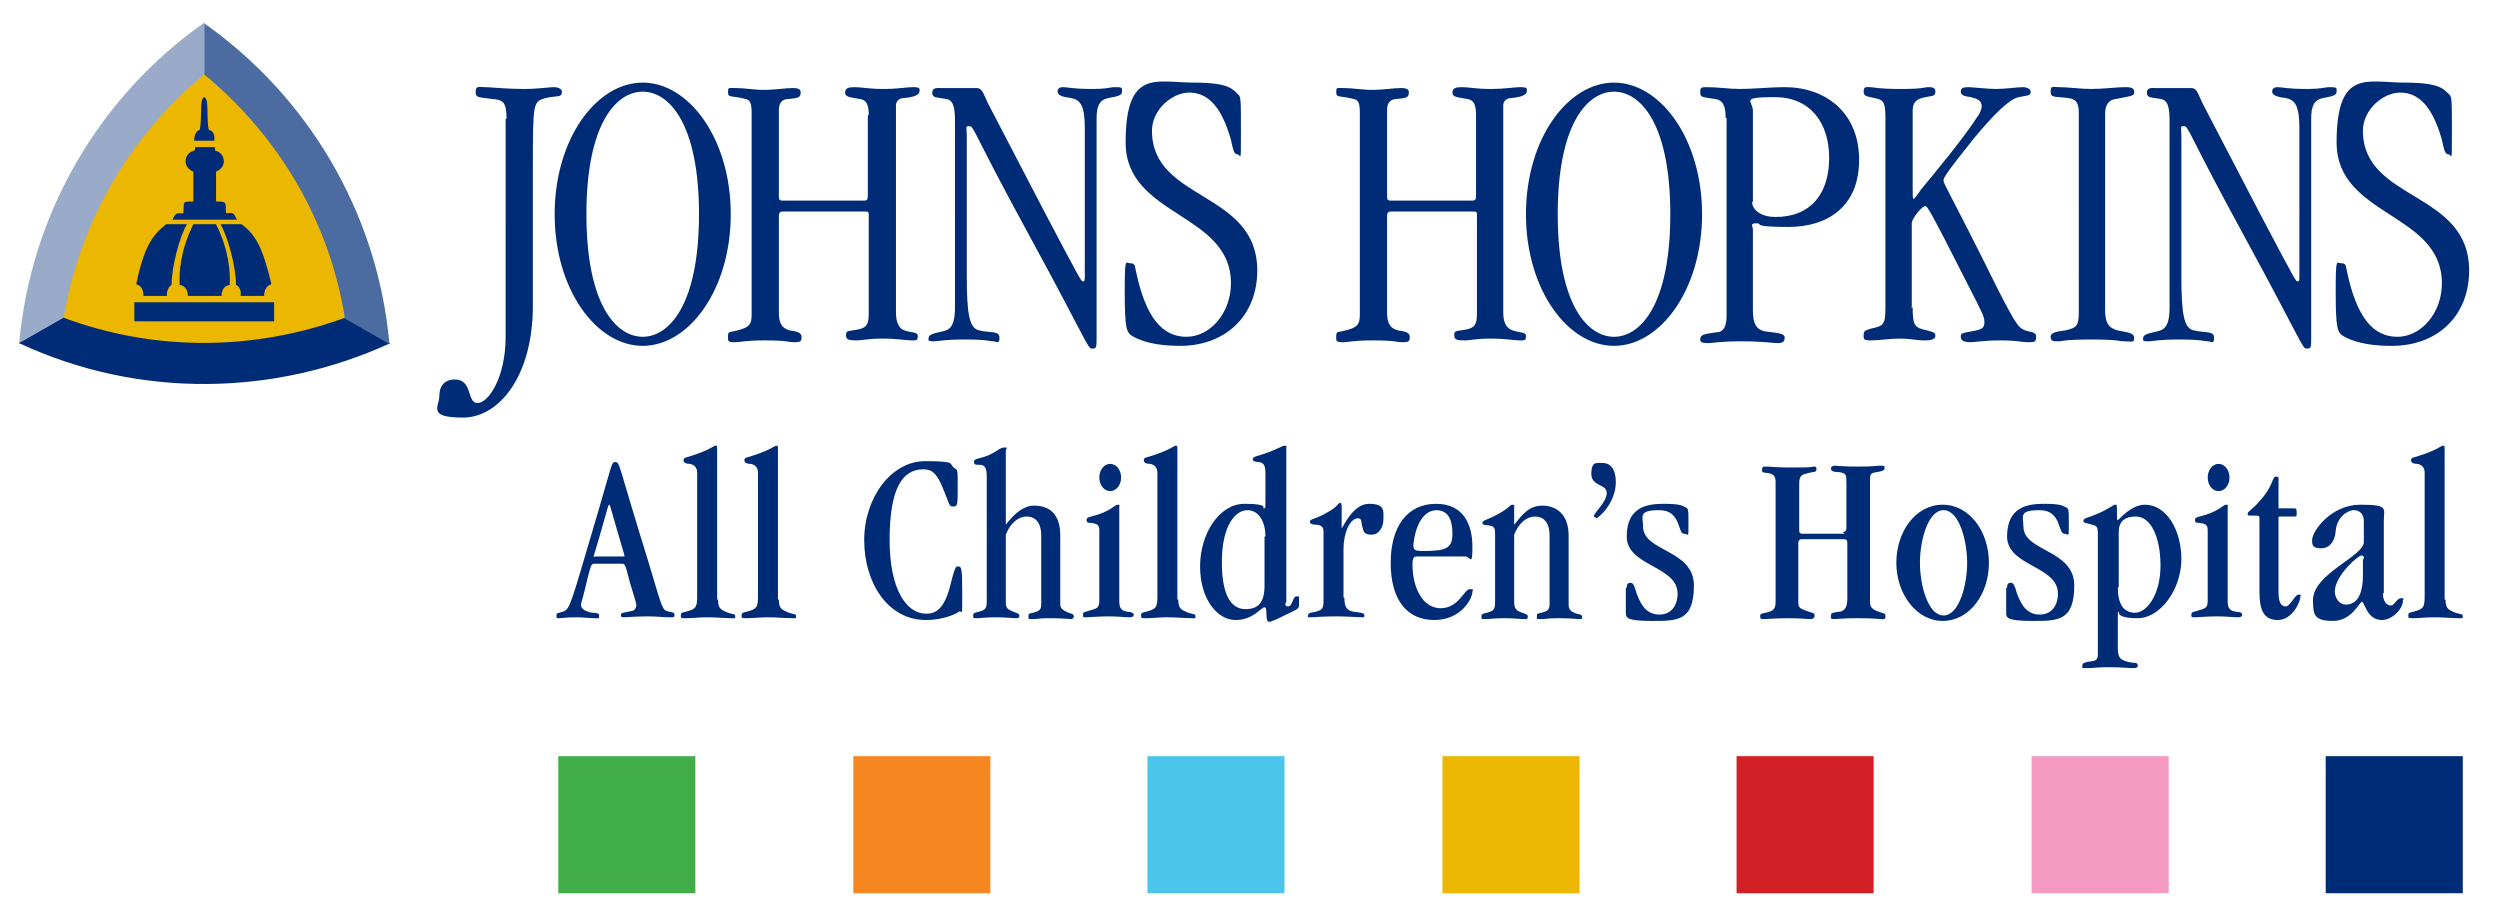 <?xml version="1.0" encoding="UTF-8"?>
<svg id="logo" xmlns="http://www.w3.org/2000/svg" version="1.1" viewBox="0 0 275.4 100.8">
  <!-- Generator: Adobe Illustrator 29.0.0, SVG Export Plug-In . SVG Version: 2.1.0 Build 186)  -->
  <defs>
    <style>
      .st0 {
        fill: #002c77;
      }

      .st1 {
        fill: #ebb700;
      }

      .st2 {
        fill: #d32027;
      }

      .st3 {
        fill: #41ad49;
      }

      .st4 {
        fill: #4cc5ec;
      }

      .st5 {
        fill: #4c6ba0;
      }

      .st6 {
        fill: #f49ac1;
      }

      .st7 {
        fill: #99abc9;
      }

      .st8 {
        fill: #f6861f;
      }
    </style>
  </defs>
  <g>
    <rect class="st4" x="126.4" y="83.3" width="15.1" height="15.1"/>
    <rect class="st1" x="158.9" y="83.3" width="15.1" height="15.1"/>
    <rect class="st2" x="191.3" y="83.3" width="15.1" height="15.1"/>
    <rect class="st3" x="61.5" y="83.3" width="15.1" height="15.1"/>
    <rect class="st8" x="94" y="83.3" width="15.1" height="15.1"/>
    <rect class="st6" x="223.8" y="83.3" width="15.1" height="15.1"/>
    <rect class="st0" x="256.2" y="83.3" width="15.1" height="15.1"/>
  </g>
  <path class="st0" d="M55.8,13.1c0-1.9-.4-2.1-1.6-2.2-1.5-.2-1.8-.1-1.8-.8s.4-.5,1-.5,2.4.2,4.2.2,2.9-.2,3.4-.2.9.2.9.5c0,.7-.5.4-1.8.7-1.4.4-1.4.5-1.4,7.9v15c0,7.7-3.7,12.3-7.7,12.3s-2.6-1.2-2.6-2.4.7-1.8,1.7-1.8c2,0,1.3,2.6,2.5,2.6s3.1-2.8,3.1-7.3V13.1h0ZM70.8,9.1c5.1,0,9.7,6.2,9.7,14.5s-4.6,14.5-9.7,14.5-9.7-6.2-9.7-14.5c0-8.3,4.6-14.5,9.7-14.5ZM70.8,37.1c2.9,0,6.2-3.5,6.2-13.5s-3.3-13.5-6.2-13.5-6.2,3.5-6.2,13.5,3.3,13.5,6.2,13.5ZM95.7,12.7c0-1.1-.2-1.7-1-1.8-1.1-.2-1.6-.2-1.6-.7s.4-.6,1-.6c.9,0,1.5.2,3.2.2s2.5-.2,3.3-.2.7.2.7.4c0,.5-.7.7-1.7.8-.6,0-.9.4-.9.8v22.8c0,1.1.3,1.6.7,1.9.8.4,1.7.2,1.7.7s-.1.5-.7.5-1.5-.2-3.2-.2-2.2.2-2.8.2c-1,0-1.2-.1-1.2-.6s.2-.4,1.3-.6c1-.2,1.2-.6,1.2-1.8v-10.8c0-.3,0-.4-.4-.4h-9.1c-.3,0-.4.2-.4.5v10.7c0,1.3.5,1.7,1.2,1.9.7.1,1.3.2,1.3.7s-.1.6-.8.6-.7-.2-3.2-.2-2.6.2-3.4.2-.7-.2-.7-.7.2-.4.6-.5c1.9-.4,2-.8,2-2V12.4c0-1.1-.2-1.4-.7-1.5-1.5-.4-1.9-.1-1.9-.7s0-.5.9-.5,1.9.2,3.1.2,2.3-.2,3.1-.2.9.2.9.5c0,.6-.4.6-1.3.7-.7,0-1.1.4-1.1,1.2v9.5c0,.3,0,.5.4.5h9c.3,0,.4-.1.4-.6v-8.8h0ZM120.8,37.1c0,1.2,0,1.3-.5,1.3s-.4-.5-7.1-12.8c-6-11-5.9-11.7-6.4-11.7s-.3.1-.3,1v15.5c0,4.3.3,5.8,1.4,6,1.2.3,2.2,0,2.2.8s-.3.4-.7.4-.6-.2-3.1-.2-2.8.2-3.5.2-.5-.2-.5-.4c0-.5,1.4-.6,1.9-.8.8-.3,1-1.2,1-2.6V13.3c0-1.5-.2-2.3-1-2.4-1.1-.2-1.5-.1-1.5-.7s.6-.5,1-.5c.9,0,2.4,0,3,0h.9c.7,0,.8.9,1.4,2l6.3,12.1c3.7,7,3.8,7.2,4,7.2s.2-.2.2-.6V14.1c0-2.5-.5-3.1-1.5-3.3-.9-.1-1.5-.3-1.5-.7s.3-.5.6-.5c.5,0,1.1.2,3.1.2s1.9-.2,2.7-.2.7.1.7.5-.4.5-1.5.7c-1,.2-1.3.9-1.3,2.3v23.9h0ZM129.9,38.1c-2.5,0-4.2-.5-5.2-1.1-.6-.4-.8-.8-.8-4.8s.1-3.2.6-3.2.5.2.6.7c1.1,5.4,3,7.4,5.6,7.4s4.9-2.6,4.9-5.9c0-7.8-11.6-7.3-11.6-15.5s3.4-6.6,7.5-6.6,4.3.8,4.9,1.3c.3.3.3.5.3,4.2s0,2.4-.4,2.4-.5-.7-.7-1.6c-1.1-3.9-2.7-5.2-4.6-5.2s-4.1,1.9-4.1,4.2c0,7.8,11.6,6.6,11.6,15.4,0,5-3.5,8.3-8.5,8.3ZM162.6,12.7c0-1.1-.2-1.7-1-1.8-1.1-.2-1.6-.2-1.6-.7s.4-.6,1-.6c.9,0,1.5.2,3.2.2s2.5-.2,3.3-.2.7.2.7.4c0,.5-.7.7-1.7.8-.6,0-.9.4-.9.8v22.8c0,1.1.3,1.6.8,1.9.8.4,1.7.2,1.7.7s-.1.5-.7.5-1.5-.2-3.2-.2-2.2.2-2.8.2c-1,0-1.2-.1-1.2-.6s.2-.4,1.3-.6c1-.2,1.2-.6,1.2-1.8v-10.8c0-.3,0-.4-.4-.4h-9.1c-.3,0-.4.2-.4.5v10.7c0,1.3.5,1.7,1.2,1.9.7.1,1.3.2,1.3.7s-.1.6-.8.6-.7-.2-3.2-.2-2.6.2-3.4.2-.7-.2-.7-.7.2-.4.6-.5c1.9-.4,2-.8,2-2V12.4c0-1.1-.2-1.4-.7-1.5-1.5-.4-1.9-.1-1.9-.7s0-.5.9-.5,1.9.2,3.1.2,2.3-.2,3.1-.2.9.2.9.5c0,.6-.4.6-1.3.7-.7,0-1.1.4-1.1,1.2v9.5c0,.3,0,.5.4.5h9c.3,0,.4-.1.4-.6v-8.8h0ZM177.8,9.1c5.1,0,9.7,6.2,9.7,14.5s-4.6,14.5-9.7,14.5-9.7-6.2-9.7-14.5,4.6-14.5,9.7-14.5ZM177.8,37.1c2.9,0,6.2-3.5,6.2-13.5s-3.3-13.5-6.2-13.5-6.2,3.5-6.2,13.5,3.3,13.5,6.2,13.5ZM190.1,13c0-1.5-.4-2-1.2-2.1-1.4-.2-1.6-.2-1.6-.7s0-.6.7-.6c1.3,0,2.5.2,3.6.2,1.6,0,3.4-.2,5-.2,4.5,0,8.2,2.8,8.2,8s-3.5,7.4-7.8,7.4-2.7-.4-3.5-.4-.4.3-.4.7v8.9c0,1.5.4,2.1,1.3,2.3,1.5.2,2.2.2,2.2.7s-.3.6-.8.6-1.5-.2-4-.2-3.1.2-3.6.2c-.7,0-.9-.1-.9-.4,0-.5.3-.6,1.8-.8.8,0,1.1-.7,1.1-1.8V13h0ZM193,22.2c0,.7.7,1.7,2.6,1.7,3.9,0,5.9-2.6,5.9-6.5s-2.1-6.7-6-6.7-2.4.4-2.4,1.5v10.1ZM210.7,33.8c0,2.1.2,2.3,1.6,2.6.8.2.9.3.9.6s-.3.5-1.2.5-1.5-.2-2.7-.2-2.3.2-3.2.2-.8-.2-.8-.6.1-.5.8-.7c1.4-.3,1.6-.4,1.6-2.4V13c0-1.6-.2-1.9-.8-2.1-1.1-.3-1.6-.2-1.6-.8s.3-.5.7-.5.8.2,3.4.2,2.5-.2,3.1-.2.7.2.7.5c0,.6-.4.4-1.5.7-.7.2-1,.6-1,1.4v8.3c0,1.3,0,1.4.1,1.4s.4-.4.8-1c1.5-1.8,4.8-5.8,6.2-8,.4-.5.5-1,.5-1.2,0-.6-.4-.8-1.2-1-.7-.1-1.1-.2-1.1-.6s.3-.5.8-.5,2.1.2,3.1.2,2.4-.2,2.9-.2.9.2.9.5c0,.5-.4.4-1.3.6-1,.2-2.6,1.7-5,4.6-3.2,4-3.3,4.3-3.3,4.6,0,.4.5.9,6,12,2.1,4.1,2.3,4.2,3,4.5.5.2,1.2.1,1.2.7s-.2.6-.9.6-1.1-.2-3-.2-2.9.2-3.3.2c-.8,0-1.1-.2-1.1-.6s.1-.4,1.2-.6c1.2-.2,1.4-.4,1.4-1s-.1-.8-2-4.5c-4-7.9-4.3-8.3-4.5-8.3-.4,0-1.5,1.4-1.5,1.9v9.4h0ZM231.9,34.1c0,1.2.2,2,1.4,2.3.8.2,1.8.2,1.8.8s-.2.4-1,.4-.6-.2-3.7-.2-3.2.2-3.7.2-.8,0-.8-.5.8-.6,1.6-.7c1.3-.3,1.5-.5,1.5-2.1V12.4c0-1.2-.4-1.5-1.2-1.6-1.5-.2-1.9,0-1.9-.7s.2-.5.9-.5c1.1,0,2.3.2,3.6.2s2.8-.2,3.7-.2,1,.2,1,.6-.5.4-2,.7c-.9.1-1.2.8-1.2,1.6v21.6h0ZM254.6,37.1c0,1.2,0,1.3-.5,1.3s-.4-.5-7.1-12.8c-6-11-5.9-11.7-6.4-11.7s-.3.1-.3,1v15.5c0,4.3.3,5.8,1.4,6,1.2.3,2.2,0,2.2.8s-.3.4-.7.4-.6-.2-3.1-.2-2.8.2-3.5.2-.5-.2-.5-.4c0-.5,1.4-.6,1.9-.8.8-.3,1-1.2,1-2.6V13.3c0-1.5-.2-2.3-1-2.4-1.1-.2-1.5-.1-1.5-.7s.6-.5,1-.5c.9,0,2.4,0,3,0h.9c.7,0,.8.9,1.4,2l6.3,12.1c3.7,7,3.8,7.2,4,7.2s.2-.2.2-.6V14.1c0-2.5-.5-3.1-1.5-3.3-.9-.1-1.5-.3-1.5-.7s.3-.5.6-.5c.5,0,1.1.2,3.1.2s1.9-.2,2.7-.2.7.1.7.5-.4.5-1.5.7c-1,.2-1.3.9-1.3,2.3v23.9h0ZM263.3,38.1c-2.5,0-4.2-.5-5.2-1.1-.6-.4-.8-.8-.8-4.8s.1-3.2.6-3.2.5.2.6.7c1.1,5.4,3,7.4,5.6,7.4s4.9-2.6,4.9-5.9c0-7.8-11.6-7.3-11.6-15.5s3.4-6.6,7.5-6.6,4.3.8,4.9,1.3c.3.3.3.5.3,4.2s0,2.4-.4,2.4-.5-.7-.7-1.6c-1.1-3.9-2.7-5.2-4.6-5.2s-4.1,1.9-4.1,4.2c0,7.8,11.7,6.6,11.7,15.4,0,5-3.5,8.3-8.5,8.3ZM102.1,67.6c1,0,1.9-.6,2.5-2.8.6-2.4.7-2.4.9-2.4.4,0,.5,0,.5,3s0,1.7-.4,2c-.4.3-1.8.9-3.6.9-4.2,0-6.8-4.1-6.8-8.8s3-8.7,6.7-8.7,2.5.3,3.3.8c.3.2.3.2.3,2.1s0,2.1-.5,2.1-.4-.3-1-1.7c-.8-2.1-1.4-2.4-2.3-2.4-2.4,0-3.7,2.3-3.7,7.8,0,5.5,1.9,8.1,4,8.1ZM114.7,59c0-1.5-.7-2.1-1.6-2.1s-1.8.7-2.3,2v7.4c0,.7.1.8,1.1,1.2.2,0,.4.2.4.3s0,.3-.3.3c-.5,0-1.2-.1-2.3-.1s-1.7.1-2.1.1-.4,0-.4-.3.2-.3.6-.4c.7-.2.9-.3.9-1.2v-13.8c0-1.2-.5-1.2-.9-1.2-.3,0-.5,0-.5-.3s.2-.3.5-.4c1.8-.4,2.2-1.2,2.8-1.2s.2,0,.2.4v8.1h0c1-1.3,2-2.1,3.1-2.1,1.6,0,2.9.8,2.9,3.3v7.6c0,.4.3.7,1.2,1,.2,0,.3.2.3.3s-.1.3-.3.3c-.3,0-.9-.1-2.3-.1s-1.3.1-1.9.1-.5,0-.5-.3,0-.3.5-.4c.8-.2.9-.4.9-1v-7.4h0ZM123.3,66.2c0,.8.2,1.1,1,1.2.4,0,.6.2.6.3s0,.3-.5.3-1.2-.1-2.3-.1-2,.1-2.4.1-.4,0-.4-.3.3-.3.6-.4c1-.3,1.2-.3,1.2-1.2v-7.7c0-.7-.4-.7-.9-.8-.3,0-.5,0-.5-.3s.2-.3.5-.4c2.1-.5,2.6-1.3,2.9-1.3s.2,0,.2.4v10.3h0ZM122.3,51.1c.7,0,1.2.7,1.2,1.5s-.5,1.5-1.2,1.5-1.2-.7-1.2-1.5.5-1.5,1.2-1.5ZM129.8,66.1c0,1,.4,1.1,1.1,1.4.6.2.8.1.8.4s-.1.2-.4.2c-.7,0-1.8-.1-2.7-.1s-1.7.1-2.3.1-.6,0-.6-.3.1-.3.5-.4c1.2-.3,1.3-.5,1.3-1.8v-13.5c0-.6-.3-.9-.8-1-.4,0-.7-.1-.7-.4s.3-.3.6-.4c2.3-.7,2.7-1.2,2.9-1.2.2,0,.2,0,.2.4v16.5h0ZM141.6,66.4c0,.3,0,.4.3.4.5,0,.5-1.1.9-1.1s.3,0,.3.2v.8c0,.4-.4.5-1.4,1-1.6.8-1.8.8-1.9.8-.5,0-.1-1.6-.5-1.6s-1.2,1.4-3.2,1.4-3.9-2.3-3.9-5.9,2.1-6.9,4.9-6.9,1.9.5,2.1.5.2,0,.2-.7v-3c0-.7,0-1.3-.7-1.4-.4,0-.7-.1-.7-.3s.2-.3.6-.4c2-.6,2.6-1.1,2.9-1.1s.2,0,.2.4v16.9ZM139.4,59.1c0-1.6-.7-2.9-2-2.9s-2.8,1.7-2.8,5.7,1.2,5.2,2.6,5.2,2.1-.7,2.1-2.6v-5.4ZM148.1,65.9c0,1,.3,1.4,1.1,1.5,1,.1,1.1.2,1.1.4s0,.2-.3.2c-.5,0-1.3-.1-2.9-.1s-2.2.1-2.7.1-.3,0-.3-.2.1-.3.8-.4c.8-.2.9-.4.9-1.3v-7.6c0-.6-.5-.7-.9-.7-.3,0-.6-.1-.6-.3,0-.4.5-.2,2-1.1,1.1-.6,1.1-1,1.3-1s.2.2.2.6v2.1c0,0,0,.1,0,.1.1,0,1.2-2.7,3-2.7s1.6.8,1.6,1.7-.5,1.7-1.3,1.7-.9-.3-1-.8c-.2-.5,0-1-.5-1-.9,0-1.6,1.6-1.6,3.4v5.3ZM156.2,61.3c-.4,0-.6,0-.6.9,0,2.5,1.1,4.8,3.1,4.8s2.6-2.1,3.2-2.1.3.1.3.3c0,.7-1.2,3.1-4.2,3.1s-4.8-2.2-4.8-6.3,1.9-6.5,5-6.5,4,2.4,4,4.7-.2,1.1-.8,1.1h-5.2ZM158.3,56.2c-2.2,0-2.6,3.4-2.6,3.9s.2.6,1.1.6c2.5,0,3.2-.3,3.2-1.9s-.5-2.6-1.8-2.6ZM170.7,59c0-1.5-.7-2.1-1.6-2.1s-1.8.7-2.3,2v7.4c0,.8.3,1,.9,1.2.5.2.6.2.6.4s0,.3-.3.3c-.5,0-1.2-.1-2.3-.1s-1.7.1-2.1.1-.4,0-.4-.3.2-.3.6-.4c.7-.2.9-.3.9-1.2v-7.4c0-.8-.1-.9-.6-1-.4-.1-.8,0-.8-.3s.5-.3,1.6-.9c1.5-.8,1.4-1.1,1.7-1.1s.2.1.2.4v1.8h0c.9-1.1,1.6-2.1,3.1-2.1s2.9.9,2.9,3.3v7.6c0,.5.2.8.9,1,.5.1.6.2.6.4s-.1.2-.3.2c-.3,0-.9-.1-2.3-.1s-1.3.1-1.9.1-.5,0-.5-.3,0-.3.5-.4c.8-.2.9-.4.9-1v-7.4h0ZM175.8,57c-.1,0-.2,0-.2-.2,0-.3,1.4-1.5,1.4-2.5s-1.7-.7-1.7-2.1.6-1.2,1.2-1.2c1.2,0,1.5,1.1,1.5,2.1,0,2.3-1.9,4-2.2,4ZM179.2,64.7c0-.3.1-.5.4-.5s.4.2.7,1.2c.5,1.4,1.2,2.3,2.5,2.3s2-1,2-2.3c0-3.1-5.6-3-5.6-6.3s2.3-3.6,4.1-3.6,2,.2,2.4.4c.3.1.3.3.3,1.9s0,1-.5,1c-.7,0-.3-2.6-2.7-2.6s-1.8.7-1.8,1.8c0,2.8,5.6,2.5,5.6,6.5s-1.9,3.9-4.7,3.9-2.8-.4-2.8-.9v-2.7h0ZM65.5,62.1c-.4,0-.4.2-.8,1.7-.5,2.2-.7,2.6-.7,2.8,0,.3.2.6.8.8.5.2,1.2,0,1.2.4s0,.3-.5.3-1.3-.1-1.9-.1c-1.3,0-1.7.1-2,.1s-.3,0-.3-.3c0-.4.3-.2.9-.5.6-.3.9-1.5,3-8.6,2.3-7.7,2.1-7.8,2.6-7.8s.3.3,3.6,10.9c1.3,4.3,1.5,5.3,2,5.5.6.2.9.1.9.4s0,.3-.6.3-1.3-.1-2.3-.1c-1.4,0-2.4.1-2.7.1s-.3-.1-.3-.3.3-.2,1.2-.4c.3,0,.5-.4.5-.6s-.1-.6-.7-2.5c-.5-1.9-.5-2.1-.9-2.1h-3.3ZM68.6,61.3c.2,0,.2,0,.2,0,0-.2-.2-.7-1.2-4.2-.4-1.4-.4-1.5-.5-1.5s-.1.2-1,3.3c-.6,2.1-.7,2.3-.7,2.4s0,0,.3,0h2.8ZM79.1,66.1c0,1,.4,1.1,1.1,1.4.6.2.8.1.8.4s-.1.2-.4.2c-.7,0-1.8-.1-2.7-.1s-1.7.1-2.3.1-.6,0-.6-.3.1-.3.5-.4c1.2-.3,1.3-.5,1.3-1.8v-13.5c0-.6-.3-.9-.8-1-.4,0-.7-.1-.7-.4s.3-.3.6-.4c2.3-.7,2.7-1.2,2.9-1.2.2,0,.2,0,.2.4v16.5h0ZM85.8,66.1c0,1,.4,1.1,1.1,1.4.6.2.8.1.8.4s-.1.2-.4.2c-.7,0-1.8-.1-2.7-.1s-1.7.1-2.3.1-.6,0-.6-.3.1-.3.5-.4c1.2-.3,1.3-.5,1.3-1.8v-13.5c0-.6-.3-.9-.8-1-.4,0-.7-.1-.7-.4s.3-.3.6-.4c2.3-.7,2.7-1.2,2.9-1.2.2,0,.2,0,.2.4v16.5h0ZM203,58.6c.3,0,.4-.2.4-.4v-5c0-.9,0-1.1-.9-1.2-.7,0-.8-.2-.8-.4s.2-.3.4-.3.9.1,2.6.1,2-.1,2.5-.1.4.1.4.3-.2.3-.8.4c-.7.1-.8.2-.8.8v13.4c0,.6.1.9,1,1.2.5.2.7.1.7.5s-.2.3-.5.3-.7-.1-2.5-.1-2.3.1-2.7.1-.3-.2-.3-.4,0-.3.8-.4c.6,0,1-.4,1-1.4v-6.2c0-.3-.1-.4-.4-.4h-4.6c-.3,0-.4.2-.4.4v6.4c0,.8.1.8,1.2,1.2.3.1.6.1.6.4s-.2.4-.5.4-1.2-.1-2.4-.1-2.4.1-2.7.1-.4,0-.4-.3.1-.3.6-.4c.9-.2,1.1-.4,1.1-1.3v-13.1c0-.6-.2-.8-.5-.9-.5-.2-1,0-1-.4s.1-.4.5-.4c.5,0,1.1.1,2.6.1s2.1,0,2.6-.1c.2,0,.3,0,.3.3,0,.4-.3.2-1.2.5-.6.1-.7.5-.7,1.2v5c0,.3.1.4.4.4h4.6ZM214,68.4c-2.9,0-5.1-3-5.1-6.4s2.1-6.4,5.1-6.4,5.1,3,5.1,6.4-2.1,6.4-5.1,6.4ZM216.7,62c0-2.5-.9-5.8-2.6-5.8s-2.6,3.3-2.6,5.8.9,5.8,2.6,5.8,2.6-3.3,2.6-5.8ZM221.1,64.7c0-.3.1-.5.4-.5s.4.2.7,1.2c.5,1.4,1.2,2.3,2.5,2.3s2-1,2-2.3c0-3.1-5.6-3-5.6-6.3s2.3-3.6,4.1-3.6,2,.2,2.4.4c.3.1.3.3.3,1.9s0,1-.5,1c-.7,0-.3-2.6-2.7-2.6s-1.8.7-1.8,1.8c0,2.8,5.6,2.5,5.6,6.5s-1.9,3.9-4.7,3.9-2.8-.4-2.8-.9v-2.7h0ZM233.3,71.4c0,1.1.3,1.4,1.6,1.6.5,0,.6.1.6.3s-.1.3-.5.3c-.6,0-1.2-.1-2.7-.1s-1.5.1-2.3.1-.6,0-.6-.3.3-.3.6-.4c.6-.1,1.1,0,1.1-.8v-13.5c0-.8-.4-.7-1-.9-.3-.1-.6-.1-.6-.3,0-.4.6-.3,2.2-1.1,1-.5,1.1-.7,1.3-.7s.2,0,.2.6c0,1,0,1.1.1,1.1s1.4-1.7,3-1.7c2.3,0,4,2.7,4,6s-2.3,6.5-4.8,6.5-2-.7-2.1-.7-.1,0-.1.3v3.7h0ZM233.3,64.7c0,1.8.6,2.8,1.9,2.8s2.8-2,2.8-5.2-1.1-5.4-2.7-5.4-1.9.9-1.9,1.7v6.1h0ZM245.4,66.2c0,.8.2,1.1,1,1.2.5,0,.6.2.6.3s0,.3-.5.3-1.2-.1-2.3-.1-2,.1-2.4.1-.4,0-.4-.3.3-.3.6-.4c1-.3,1.2-.3,1.2-1.2v-7.7c0-.7-.4-.7-.9-.8-.3,0-.5,0-.5-.3s.2-.3.5-.4c2.1-.5,2.6-1.3,2.9-1.3s.2,0,.2.4v10.3h0ZM244.4,51.1c.7,0,1.2.7,1.2,1.5s-.5,1.5-1.2,1.5-1.2-.7-1.2-1.5.5-1.5,1.2-1.5ZM251,56h1.7c.3,0,.3.1.3.5s0,.4-.3.4h-1.6c-.1,0-.1.1-.1.2v8.1c0,1.2.3,1.6.8,1.6s1-1.3,1.4-1.3.2.1.2.3c0,.4-.8,2.5-2.5,2.5s-2-1.4-2-3.2v-7.9c0-.3,0-.4-.3-.4h-.7c-.2,0-.3,0-.3-.2,0-.3.5-.4,1.4-1.5,1.4-1.5,1.3-2.6,1.7-2.6s.3.2.3.4v3h0ZM262.5,65.3c0,1.1.5,1.4.9,1.4s.6-.8,1.1-.8.2.1.2.3c0,.9-1.2,2.1-2.3,2.1-1.7,0-1.9-2-2.2-2s-1.1,2.1-3.2,2.1-2.2-.7-2.2-2.3c0-2.9,5.6-4.8,5.6-6.4v-2.3c0-.7-.4-1.2-1.1-1.2s-1.9.8-2,2.3c-.1,1.2-.7,1.9-1.6,1.9s-1-.3-1-.9c0-1,2.1-3.9,5.3-3.9s2.6.4,2.6,1.8v8h0ZM260.4,61.6c0-.3,0-.4-.3-.4-.3,0-2.8,2.1-2.9,3.9,0,.8.5,1.5,1.2,1.5,1.2,0,1.9-1,1.9-3.3v-1.7ZM269.4,66.1c0,1,.4,1.1,1.1,1.4.6.2.8.1.8.4s-.1.2-.4.2c-.7,0-1.8-.1-2.7-.1s-1.7.1-2.3.1-.6,0-.6-.3.1-.3.5-.4c1.2-.3,1.3-.5,1.3-1.8v-13.5c0-.6-.3-.9-.8-1-.4,0-.7-.1-.7-.4s.3-.3.6-.4c2.3-.7,2.7-1.2,2.9-1.2.2,0,.2,0,.2.4v16.5h0Z"/>
  <g>
    <path class="st1" d="M38.1,35.1c-.9-9.7-7.7-21.5-15.6-27.1h0c-7.7,5.4-14.8,17.6-15.7,27.2h0c8.6,4,23.2,3.6,31.3,0h0Z"/>
    <path class="st7" d="M22.5,2.5C11.1,10.5,3.4,23.3,2.1,37.9l4.9-2.8c1.8-10.8,7.4-20.2,15.5-26.9V2.5h0Z"/>
    <path class="st0" d="M38,35c-9.8,3.6-20.8,3.8-31,0l-4.9,2.8c13.3,6.2,28.3,5.8,40.9,0l-4.9-2.8Z"/>
    <path class="st5" d="M22.5,2.5v5.7c8.1,6.7,13.8,16.1,15.5,26.9l4.9,2.8c-1.3-14.6-9.1-27.4-20.5-35.4Z"/>
    <path class="st0" d="M14.8,33.3h15.4v2.1h-15.4v-2.1h0ZM22.8,15.5h.8s.2-1-.6-1.2c-.2-.8-.1-2.3-.2-3,0-.3-.2-.6-.3-.6h0c-.1,0-.3.3-.3.6-.1.7,0,2.2-.2,3-.7.3-.6,1.2-.6,1.2h1.4ZM23.5,24.2h2.6c-.2-.3-.2-.6-.5-.7-.2-.1-.7,0-.7,0-.1-1.2.2-1.3-1.1-1.3v-3.3c1.3-.5,1-2.1-.1-2.3,0,0,0-.4-.1-.4h-2.1c0,0,0,.3-.1.4-1.1.2-1.4,1.8-.1,2.3v3.3c-1.3,0-1,0-1.1,1.3,0,0-.5,0-.7,0-.3.2-.4.5-.5.7h4.6ZM18.3,24.7c-1.5,1.2-2.4,2.4-3.3,6.6.6.2.8.6.8,1.3h2.6c-.1-.4.2-1.1.5-1.2,0-2,.9-5.4,1.7-6.7h-2.3ZM26.6,24.7h-2.3c.8,1.4,1.7,4.7,1.7,6.7.4.1.6.7.5,1.2h2.6c0-.6.2-1.1.8-1.3-1-4.2-1.8-5.5-3.3-6.6h0ZM22.9,32.6h1.5c0-.8.5-1.2.9-1.2.1-1.4-.1-3.9-1.5-6.7h-2.5c-1.4,2.8-1.6,5.3-1.5,6.7.4,0,.9.4.9,1.2h2.3Z"/>
  </g>
</svg>